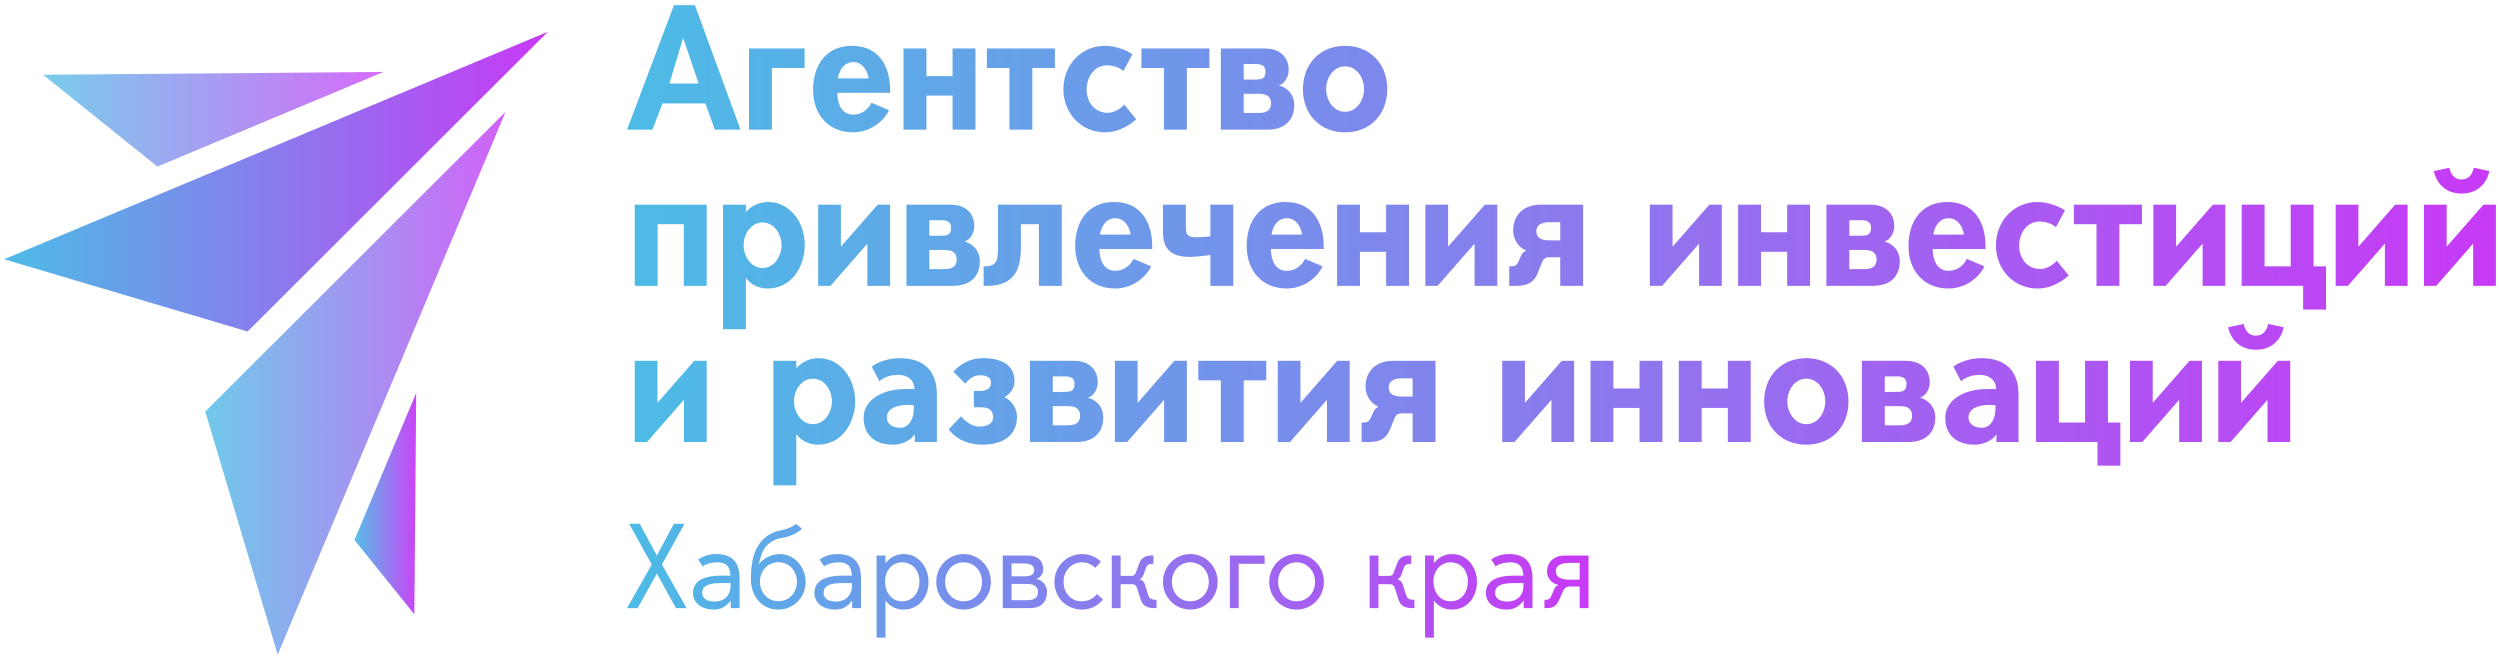 <?xml version="1.0" encoding="UTF-8"?> <svg xmlns="http://www.w3.org/2000/svg" width="258" height="68" viewBox="0 0 258 68" fill="none"><g clip-path="url(#clip0_2631_24)"><path fill-rule="evenodd" clip-rule="evenodd" d="M76.421 13.383L71.714 0.531H69.555L64.712 13.383H67.328L68.374 10.67H72.794L73.773 13.383H76.421ZM72.102 8.621H69.082L70.483 3.956H70.516L72.102 8.621ZM79.661 7.017H83.035V5.003H77.299V13.383H79.661V7.017ZM91.859 9.577V9.287C91.859 6.761 90.644 4.73 87.928 4.73C85.245 4.73 83.912 6.727 83.912 9.27C83.912 11.813 85.481 13.656 88.046 13.656C90.054 13.656 91.403 12.206 91.741 11.37L89.936 10.601C89.683 11.13 89.075 11.83 88.046 11.83C86.814 11.83 86.409 10.636 86.409 9.577H91.859ZM86.477 8.092C86.595 7.222 87.118 6.403 88.063 6.403C88.974 6.403 89.514 7.239 89.632 8.092H86.477ZM100.666 13.383V5.003H98.304V7.854H95.605V5.003H93.243V13.383H95.605V9.868H98.304V13.383H100.666ZM106.538 7.017H108.866V5.003H101.847V7.017H104.176V13.383H106.538V7.017ZM116.863 5.6C116.525 5.344 115.328 4.73 114.046 4.73C111.548 4.73 109.743 6.727 109.743 9.219C109.743 11.626 111.515 13.656 114.046 13.656C115.699 13.656 116.947 12.598 117.252 12.308L116.02 10.789C115.598 11.267 114.957 11.643 114.316 11.643C112.966 11.643 112.139 10.55 112.139 9.236C112.139 8.007 112.898 6.744 114.231 6.744C115.075 6.744 115.665 7.085 115.935 7.324L116.863 5.6ZM122.482 7.017H124.81V5.003H117.792V7.017H120.119V13.383H122.482V7.017ZM133.566 10.874C133.566 9.543 132.571 8.946 132.015 8.826V8.792C132.504 8.656 132.993 8.007 132.993 7.205C132.993 6.232 132.435 5.003 130.479 5.003H125.991V13.383H130.766C133.094 13.383 133.566 11.847 133.566 10.874ZM130.597 7.376C130.597 8.212 130.09 8.212 129.433 8.212H128.353V6.608H129.433C129.736 6.608 130.597 6.539 130.597 7.376ZM131.171 10.67C131.171 11.659 130.225 11.659 129.855 11.659H128.353V9.68H129.906C130.884 9.68 131.171 10.089 131.171 10.67ZM138.814 4.73C136.233 4.73 134.461 6.59 134.461 9.202C134.461 11.796 136.215 13.656 138.814 13.656C141.412 13.656 143.166 11.796 143.166 9.202C143.166 6.59 141.394 4.73 138.814 4.73ZM138.814 6.847C140.028 6.847 140.77 8.041 140.77 9.202C140.77 10.328 140.028 11.54 138.814 11.54C137.598 11.54 136.857 10.328 136.857 9.202C136.857 8.041 137.598 6.847 138.814 6.847ZM67.868 23.134H70.567V29.5H72.929V21.119H65.505V29.5H67.868V23.134ZM76.978 21.119H74.616V33.972H76.978V28.715H77.012C77.484 29.398 78.379 29.773 79.222 29.773C81.669 29.773 83.052 27.554 83.052 25.267C83.052 23.065 81.618 20.846 79.273 20.846C78.395 20.846 77.518 21.239 76.978 21.888V21.119ZM78.699 27.657C77.484 27.657 76.742 26.428 76.742 25.301C76.742 24.175 77.484 22.963 78.699 22.963C79.914 22.963 80.656 24.175 80.656 25.301C80.656 26.428 79.914 27.657 78.699 27.657ZM91.859 29.5V21.119H90.577L86.814 25.421H86.781V21.119H84.436V29.5H85.701L89.48 25.182H89.514V29.5H91.859ZM101.122 26.991C101.122 25.66 100.126 25.062 99.57 24.943V24.909C100.059 24.772 100.548 24.124 100.548 23.321C100.548 22.349 99.992 21.119 98.034 21.119H93.547V29.5H98.321C100.65 29.5 101.122 27.964 101.122 26.991ZM98.152 23.492C98.152 24.328 97.646 24.328 96.988 24.328H95.909V22.724H96.988C97.292 22.724 98.152 22.656 98.152 23.492ZM98.726 26.786C98.726 27.776 97.781 27.776 97.41 27.776H95.909V25.796H97.461C98.439 25.796 98.726 26.206 98.726 26.786ZM105.357 25.489V23.134H107.213V29.5H109.575V21.119H102.995V25.626C102.995 26.923 102.826 27.486 101.628 27.486H101.51V29.5H101.864C104.749 29.5 105.357 27.725 105.357 25.489ZM118.905 25.694V25.404C118.905 22.878 117.691 20.846 114.974 20.846C112.291 20.846 110.958 22.843 110.958 25.387C110.958 27.93 112.527 29.773 115.093 29.773C117.1 29.773 118.45 28.322 118.787 27.486L116.982 26.718C116.729 27.247 116.121 27.947 115.093 27.947C113.86 27.947 113.455 26.752 113.455 25.694H118.905ZM113.523 24.209C113.641 23.339 114.164 22.519 115.109 22.519C116.02 22.519 116.56 23.356 116.678 24.209H113.523ZM124.911 21.119V24.38C124.472 24.448 123.916 24.482 123.494 24.482C122.987 24.482 122.381 24.482 122.381 23.578V21.119H120.018V23.97C120.018 25.779 120.947 26.513 122.819 26.513C123.157 26.513 124.338 26.411 124.911 26.308V29.5H127.274V21.119H124.911ZM136.604 25.694V25.404C136.604 22.878 135.388 20.846 132.673 20.846C129.99 20.846 128.657 22.843 128.657 25.387C128.657 27.93 130.225 29.773 132.791 29.773C134.798 29.773 136.148 28.322 136.485 27.486L134.68 26.718C134.427 27.247 133.819 27.947 132.791 27.947C131.558 27.947 131.154 26.752 131.154 25.694H136.604ZM131.221 24.209C131.34 23.339 131.863 22.519 132.807 22.519C133.718 22.519 134.259 23.356 134.376 24.209H131.221ZM145.41 29.5V21.119H143.048V23.97H140.349V21.119H137.988V29.5H140.349V25.984H143.048V29.5H145.41ZM154.522 29.5V21.119H153.239L149.476 25.421H149.444V21.119H147.098V29.5H148.363L152.143 25.182H152.177V29.5H154.522ZM156.158 23.782C156.158 24.789 156.766 25.54 157.474 25.848V25.882C157.306 25.95 157.086 26.138 157.019 26.291L156.698 27.008C156.597 27.23 156.462 27.486 155.989 27.486H155.753V29.5H156.563C157.811 29.5 158.385 28.971 158.706 28.152L159.128 27.093C159.296 26.684 159.499 26.547 159.887 26.547H161.017V29.5H163.38V21.119H159.043C156.9 21.119 156.158 22.519 156.158 23.782ZM161.017 24.806H159.869C158.807 24.806 158.554 24.363 158.554 23.851C158.554 22.997 159.516 22.929 159.869 22.929H161.017V24.806ZM177.686 29.5V21.119H176.405L172.642 25.421H172.608V21.119H170.264V29.5H171.529L175.308 25.182H175.342V29.5H177.686ZM186.798 29.5V21.119H184.435V23.97H181.736V21.119H179.374V29.5H181.736V25.984H184.435V29.5H186.798ZM196.06 26.991C196.06 25.66 195.065 25.062 194.509 24.943V24.909C194.998 24.772 195.487 24.124 195.487 23.321C195.487 22.349 194.929 21.119 192.973 21.119H188.485V29.5H193.26C195.588 29.5 196.06 27.964 196.06 26.991ZM193.091 23.492C193.091 24.328 192.585 24.328 191.927 24.328H190.847V22.724H191.927C192.23 22.724 193.091 22.656 193.091 23.492ZM193.664 26.786C193.664 27.776 192.719 27.776 192.349 27.776H190.847V25.796H192.4C193.378 25.796 193.664 26.206 193.664 26.786ZM204.902 25.694V25.404C204.902 22.878 203.686 20.846 200.971 20.846C198.288 20.846 196.955 22.843 196.955 25.387C196.955 27.93 198.524 29.773 201.088 29.773C203.096 29.773 204.445 28.322 204.783 27.486L202.979 26.718C202.724 27.247 202.118 27.947 201.088 27.947C199.856 27.947 199.452 26.752 199.452 25.694H204.902ZM199.519 24.209C199.638 23.339 200.161 22.519 201.105 22.519C202.016 22.519 202.556 23.356 202.674 24.209H199.519ZM213.101 21.717C212.764 21.461 211.566 20.846 210.283 20.846C207.786 20.846 205.981 22.843 205.981 25.335C205.981 27.742 207.752 29.773 210.283 29.773C211.937 29.773 213.186 28.715 213.489 28.425L212.257 26.906C211.835 27.384 211.194 27.759 210.554 27.759C209.203 27.759 208.377 26.667 208.377 25.353C208.377 24.124 209.136 22.86 210.469 22.86C211.313 22.86 211.903 23.202 212.172 23.441L213.101 21.717ZM218.719 23.134H221.048V21.119H214.029V23.134H216.357V29.5H218.719V23.134ZM229.652 29.5V21.119H228.371L224.608 25.421H224.573V21.119H222.228V29.5H223.494L227.274 25.182H227.307V29.5H229.652ZM240.045 31.941V27.486H238.764V21.119H236.401V27.486H233.702V21.119H231.34V29.5H237.683V31.941H240.045ZM248.464 29.5V21.119H247.182L243.42 25.421H243.386V21.119H241.041V29.5H242.305L246.085 25.182H246.119V29.5H248.464ZM251.165 17.655C251.484 19.02 252.464 19.976 254.032 19.976C255.601 19.976 256.631 18.986 256.9 17.655L255.298 17.313C255.146 17.996 254.775 18.525 254.032 18.525C253.29 18.525 252.918 17.996 252.767 17.313L251.165 17.655ZM257.575 29.5V21.119H256.294L252.531 25.421H252.496V21.119H250.151V29.5H251.417L255.197 25.182H255.23V29.5H257.575ZM72.929 45.617V37.236H71.647L67.884 41.537H67.851V37.236H65.505V45.617H66.771L70.55 41.298H70.584V45.617H72.929ZM82.175 37.236H79.813V50.089H82.175V44.832H82.209C82.681 45.514 83.575 45.89 84.419 45.89C86.865 45.89 88.249 43.671 88.249 41.384C88.249 39.182 86.815 36.963 84.469 36.963C83.592 36.963 82.715 37.356 82.175 38.004V37.236ZM83.896 43.773C82.681 43.773 81.939 42.544 81.939 41.418C81.939 40.291 82.681 39.08 83.896 39.08C85.111 39.08 85.853 40.291 85.853 41.418C85.853 42.544 85.111 43.773 83.896 43.773ZM96.685 45.617V40.701C96.685 38.311 95.386 36.963 92.838 36.963C91.741 36.963 90.594 37.339 89.97 37.834L90.746 39.335C91.235 38.96 91.809 38.687 92.652 38.687C93.867 38.687 94.373 39.404 94.373 40.155H93.327C91.252 40.155 89.126 41.162 89.126 43.125C89.126 44.883 90.29 45.89 92.146 45.89C93.378 45.89 94.171 45.207 94.373 44.849H94.407V45.617H96.685ZM94.306 42.203C94.306 43.142 93.85 44.149 92.906 44.149C91.994 44.149 91.522 43.671 91.522 43.056C91.539 41.998 92.906 41.742 93.935 41.793L94.306 41.81V42.203ZM104.952 43.039C104.952 42.101 104.395 41.333 103.67 40.991C104.244 40.633 104.699 40.087 104.699 39.335C104.699 37.748 103.467 36.963 101.459 36.963C100.042 36.963 99.097 37.595 98.389 38.363L99.62 39.592C99.958 39.182 100.38 38.721 101.139 38.721C101.831 38.721 102.269 38.977 102.269 39.489C102.269 40.069 101.881 40.343 101.071 40.343H100.498V42.032H101.342C102.185 42.032 102.489 42.476 102.489 43.073C102.489 43.807 101.679 44.029 101.038 44.029C100.312 44.029 99.469 43.381 99.182 42.954L97.916 44.302C98.304 44.883 99.384 45.89 101.375 45.89C103.754 45.89 104.952 44.729 104.952 43.039ZM113.86 43.108C113.86 41.776 112.865 41.179 112.308 41.059V41.025C112.797 40.889 113.287 40.24 113.287 39.438C113.287 38.465 112.73 37.236 110.773 37.236H106.285V45.617H111.06C113.388 45.617 113.86 44.08 113.86 43.108ZM110.891 39.609C110.891 40.445 110.385 40.445 109.727 40.445H108.647V38.841H109.727C110.03 38.841 110.891 38.772 110.891 39.609ZM111.464 42.903C111.464 43.893 110.52 43.893 110.149 43.893H108.647V41.913H110.199C111.178 41.913 111.464 42.322 111.464 42.903ZM122.482 45.617V37.236H121.199L117.438 41.537H117.404V37.236H115.058V45.617H116.323L120.103 41.298H120.137V45.617H122.482ZM128.354 39.25H130.682V37.236H123.664V39.25H125.991V45.617H128.354V39.25ZM139.287 45.617V37.236H138.004L134.241 41.537H134.208V37.236H131.863V45.617H133.128L136.907 41.298H136.941V45.617H139.287ZM140.923 39.899C140.923 40.906 141.531 41.657 142.238 41.964V41.998C142.07 42.066 141.851 42.254 141.784 42.408L141.463 43.125C141.362 43.346 141.226 43.602 140.754 43.602H140.519V45.617H141.327C142.576 45.617 143.151 45.088 143.47 44.268L143.893 43.21C144.062 42.8 144.264 42.664 144.652 42.664H145.782V45.617H148.145V37.236H143.808C141.665 37.236 140.923 38.636 140.923 39.899ZM145.782 40.923H144.636C143.572 40.923 143.319 40.479 143.319 39.967C143.319 39.114 144.28 39.045 144.636 39.045H145.782V40.923ZM162.452 45.617V37.236H161.17L157.407 41.537H157.373V37.236H155.029V45.617H156.294L160.073 41.298H160.107V45.617H162.452ZM171.563 45.617V37.236H169.2V40.087H166.501V37.236H164.139V45.617H166.501V42.101H169.2V45.617H171.563ZM180.673 45.617V37.236H178.312V40.087H175.611V37.236H173.25V45.617H175.611V42.101H178.312V45.617H180.673ZM186.41 36.963C183.829 36.963 182.057 38.824 182.057 41.435C182.057 44.029 183.812 45.89 186.41 45.89C189.008 45.89 190.763 44.029 190.763 41.435C190.763 38.824 188.992 36.963 186.41 36.963ZM186.41 39.08C187.624 39.08 188.368 40.274 188.368 41.435C188.368 42.561 187.624 43.773 186.41 43.773C185.195 43.773 184.453 42.561 184.453 41.435C184.453 40.274 185.195 39.08 186.41 39.08ZM199.722 43.108C199.722 41.776 198.726 41.179 198.169 41.059V41.025C198.66 40.889 199.149 40.24 199.149 39.438C199.149 38.465 198.591 37.236 196.634 37.236H192.147V45.617H196.921C199.25 45.617 199.722 44.08 199.722 43.108ZM196.753 39.609C196.753 40.445 196.246 40.445 195.588 40.445H194.509V38.841H195.588C195.892 38.841 196.753 38.772 196.753 39.609ZM197.326 42.903C197.326 43.893 196.381 43.893 196.01 43.893H194.509V41.913H196.06C197.04 41.913 197.326 42.322 197.326 42.903ZM208.31 45.617V40.701C208.31 38.311 207.011 36.963 204.463 36.963C203.366 36.963 202.219 37.339 201.595 37.834L202.371 39.335C202.86 38.96 203.433 38.687 204.277 38.687C205.492 38.687 205.999 39.404 205.999 40.155H204.952C202.877 40.155 200.751 41.162 200.751 43.125C200.751 44.883 201.916 45.89 203.771 45.89C205.003 45.89 205.796 45.207 205.999 44.849H206.033V45.617H208.31ZM205.93 42.203C205.93 43.142 205.475 44.149 204.53 44.149C203.619 44.149 203.147 43.671 203.147 43.056C203.164 41.998 204.53 41.742 205.56 41.793L205.93 41.81V42.203ZM218.822 48.057V43.602H217.539V37.236H215.177V43.602H212.477V37.236H210.115V45.617H216.459V48.057H218.822ZM227.24 45.617V37.236H225.958L222.195 41.537H222.161V37.236H219.816V45.617H221.082L224.862 41.298H224.894V45.617H227.24ZM229.94 33.771C230.26 35.137 231.239 36.093 232.808 36.093C234.376 36.093 235.406 35.103 235.675 33.771L234.073 33.43C233.922 34.113 233.55 34.642 232.808 34.642C232.065 34.642 231.694 34.113 231.542 33.43L229.94 33.771ZM236.351 45.617V37.236H235.069L231.306 41.537H231.273V37.236H228.928V45.617H230.193L233.972 41.298H234.006V45.617H236.351Z" fill="url(#paint0_linear_2631_24)"></path><path fill-rule="evenodd" clip-rule="evenodd" d="M67.259 58.258L64.712 62.758H65.809L67.785 59.183L69.76 62.758H70.857L68.31 58.258L70.639 54.059H69.543L67.785 57.336L66.026 54.059H64.929L67.259 58.258ZM71.519 61.187C71.519 62.308 72.501 62.909 73.654 62.909C74.408 62.909 74.922 62.608 75.39 62.007H75.413V62.758H76.327V59.708C76.327 58.091 75.619 57.178 73.894 57.178C73.152 57.178 72.478 57.409 72.067 57.756L72.524 58.449C72.855 58.195 73.426 58.033 73.997 58.033C75.219 58.033 75.322 58.749 75.39 59.408H74.34C73.049 59.408 71.519 59.731 71.519 61.187ZM75.39 60.494C75.39 61.372 74.808 62.077 73.746 62.077C72.901 62.077 72.467 61.742 72.467 61.164C72.467 60.194 73.734 60.17 74.682 60.17H75.39V60.494ZM80.758 55.499C81.466 55.407 82.46 54.935 82.757 54.554L82.14 54.059C82.003 54.232 81.363 54.6 80.552 54.739C79.559 54.9 78.657 55.555 78.165 56.431C77.732 57.201 77.492 58.299 77.492 59.72C77.492 61.696 78.737 62.909 80.324 62.909C81.889 62.909 83.145 61.649 83.145 60.055C83.145 58.461 81.911 57.178 80.495 57.178C79.525 57.178 78.725 57.698 78.337 58.195L78.314 58.183C78.428 57.744 78.611 56.914 78.988 56.465C79.388 55.971 80.027 55.59 80.758 55.499ZM82.243 60.032C82.243 61.141 81.466 62.042 80.335 62.042C79.205 62.042 78.428 61.141 78.428 60.032C78.428 58.934 79.205 58.021 80.335 58.021C81.466 58.021 82.243 58.934 82.243 60.032ZM84.047 61.187C84.047 62.308 85.029 62.909 86.183 62.909C86.936 62.909 87.45 62.608 87.919 62.007H87.941V62.758H88.855V59.708C88.855 58.091 88.147 57.178 86.422 57.178C85.68 57.178 85.006 57.409 84.595 57.756L85.052 58.449C85.383 58.195 85.954 58.033 86.525 58.033C87.747 58.033 87.85 58.749 87.919 59.408H86.868C85.577 59.408 84.047 59.731 84.047 61.187ZM87.919 60.494C87.919 61.372 87.336 62.077 86.274 62.077C85.429 62.077 84.995 61.742 84.995 61.164C84.995 60.194 86.263 60.17 87.21 60.17H87.919V60.494ZM93.081 58.033C94.211 58.033 94.885 58.911 94.885 59.997C94.885 61.095 94.268 62.054 93.092 62.054C91.95 62.054 91.333 61.048 91.333 59.986C91.333 58.969 92.018 58.033 93.081 58.033ZM91.379 57.328H90.465V65.808H91.379V61.996H91.402C91.836 62.585 92.51 62.909 93.24 62.909C94.851 62.909 95.821 61.603 95.821 60.055C95.821 58.553 94.828 57.178 93.252 57.178C92.509 57.178 91.847 57.502 91.402 58.102H91.379V57.328ZM99.442 62.909C101.006 62.909 102.262 61.649 102.262 60.055C102.262 58.461 101.018 57.178 99.442 57.178C97.866 57.178 96.621 58.461 96.621 60.055C96.621 61.649 97.877 62.909 99.442 62.909ZM99.442 58.033C100.572 58.033 101.349 58.946 101.349 60.043C101.349 61.153 100.572 62.054 99.442 62.054C98.311 62.054 97.534 61.153 97.534 60.043C97.534 58.946 98.311 58.033 99.442 58.033ZM103.484 62.758H106.271C107.801 62.758 108.053 61.73 108.053 61.048C108.053 60.401 107.539 59.847 106.979 59.766V59.743C107.447 59.546 107.664 59.165 107.664 58.726C107.664 58.114 107.333 57.328 106.031 57.328H103.484V62.758ZM104.398 59.477V58.148H105.711C105.997 58.148 106.728 58.183 106.728 58.807C106.728 59.339 106.317 59.477 105.711 59.477H104.398ZM104.398 61.938V60.263H106.031C106.899 60.263 107.116 60.69 107.116 61.106C107.116 61.73 106.625 61.938 105.997 61.938H104.398ZM113.614 57.975C113.34 57.675 112.632 57.178 111.684 57.178C110.108 57.178 108.818 58.426 108.818 60.043C108.818 61.684 110.051 62.909 111.673 62.909C112.689 62.909 113.432 62.365 113.831 61.88L113.215 61.303C112.963 61.603 112.518 62.054 111.604 62.054C110.485 62.054 109.754 61.118 109.754 60.043C109.754 58.957 110.542 58.033 111.65 58.033C112.312 58.033 112.769 58.334 113.032 58.599L113.614 57.975ZM117.624 59.801V59.778C117.783 59.72 117.943 59.523 118.022 59.292L118.263 58.599C118.365 58.299 118.593 58.183 118.97 58.183H119.028V57.328H118.811C118.216 57.328 117.783 57.582 117.588 58.102L117.2 59.142C117.132 59.316 116.983 59.431 116.823 59.431H115.647V57.328H114.733V62.758H115.647V60.286H116.823C117.098 60.286 117.258 60.436 117.338 60.679L117.714 61.869C117.909 62.481 118.354 62.758 119.142 62.758H119.358V61.904H119.302C118.902 61.904 118.628 61.8 118.514 61.453L118.125 60.24C118.046 59.986 117.794 59.836 117.624 59.801ZM122.841 62.909C124.407 62.909 125.663 61.649 125.663 60.055C125.663 58.461 124.418 57.178 122.841 57.178C121.266 57.178 120.021 58.461 120.021 60.055C120.021 61.649 121.277 62.909 122.841 62.909ZM122.841 58.033C123.972 58.033 124.749 58.946 124.749 60.043C124.749 61.153 123.972 62.054 122.841 62.054C121.712 62.054 120.935 61.153 120.935 60.043C120.935 58.946 121.712 58.033 122.841 58.033ZM127.832 58.183H130.505V57.328H126.919V62.758H127.832V58.183ZM133.805 62.909C135.371 62.909 136.626 61.649 136.626 60.055C136.626 58.461 135.382 57.178 133.805 57.178C132.229 57.178 130.985 58.461 130.985 60.055C130.985 61.649 132.241 62.909 133.805 62.909ZM133.805 58.033C134.936 58.033 135.712 58.946 135.712 60.043C135.712 61.153 134.936 62.054 133.805 62.054C132.674 62.054 131.899 61.153 131.899 60.043C131.899 58.946 132.674 58.033 133.805 58.033ZM144.233 59.801V59.778C144.392 59.72 144.552 59.523 144.633 59.292L144.872 58.599C144.974 58.299 145.202 58.183 145.579 58.183H145.637V57.328H145.42C144.827 57.328 144.392 57.582 144.198 58.102L143.809 59.142C143.741 59.316 143.593 59.431 143.434 59.431H142.256V57.328H141.342V62.758H142.256V60.286H143.434C143.707 60.286 143.867 60.436 143.947 60.679L144.324 61.869C144.518 62.481 144.963 62.758 145.752 62.758H145.969V61.904H145.911C145.511 61.904 145.238 61.8 145.123 61.453L144.735 60.24C144.655 59.986 144.403 59.836 144.233 59.801ZM149.68 58.033C150.811 58.033 151.484 58.911 151.484 59.997C151.484 61.095 150.868 62.054 149.691 62.054C148.549 62.054 147.933 61.048 147.933 59.986C147.933 58.969 148.617 58.033 149.68 58.033ZM147.978 57.328H147.064V65.808H147.978V61.996H148.001C148.436 62.585 149.109 62.909 149.84 62.909C151.45 62.909 152.421 61.603 152.421 60.055C152.421 58.553 151.427 57.178 149.851 57.178C149.109 57.178 148.446 57.502 148.001 58.102H147.978V57.328ZM153.346 61.187C153.346 62.308 154.328 62.909 155.481 62.909C156.235 62.909 156.748 62.608 157.217 62.007H157.24V62.758H158.154V59.708C158.154 58.091 157.446 57.178 155.721 57.178C154.98 57.178 154.305 57.409 153.894 57.756L154.351 58.449C154.682 58.195 155.253 58.033 155.824 58.033C157.046 58.033 157.149 58.749 157.217 59.408H156.166C154.876 59.408 153.346 59.731 153.346 61.187ZM157.217 60.494C157.217 61.372 156.635 62.077 155.572 62.077C154.728 62.077 154.294 61.742 154.294 61.164C154.294 60.194 155.561 60.17 156.509 60.17H157.217V60.494ZM163.019 59.824H161.98C160.895 59.824 160.563 59.443 160.563 58.946C160.563 58.114 161.614 58.091 161.98 58.091H163.019V59.824ZM160.815 60.355V60.39C160.655 60.448 160.506 60.552 160.438 60.713L160.118 61.453C159.969 61.788 159.843 61.904 159.445 61.904H159.387V62.758H159.604C160.393 62.758 160.655 62.447 160.917 61.869L161.351 60.922C161.454 60.69 161.671 60.529 161.946 60.529H163.019V62.758H163.933V57.328H161.534C160.175 57.328 159.65 58.206 159.65 58.992C159.65 59.72 160.233 60.263 160.815 60.355Z" fill="url(#paint1_linear_2631_24)"></path><path opacity="0.75" fill-rule="evenodd" clip-rule="evenodd" d="M39.579 7.422L4.445 7.716L16.238 17.187L39.579 7.422Z" fill="url(#paint2_linear_2631_24)"></path><path fill-rule="evenodd" clip-rule="evenodd" d="M56.547 3.273L0.425 26.754L25.553 34.212L56.547 3.273Z" fill="url(#paint3_linear_2631_24)"></path><path opacity="0.95" fill-rule="evenodd" clip-rule="evenodd" d="M42.951 40.555L36.579 55.729L42.759 63.397L42.951 40.555Z" fill="url(#paint4_linear_2631_24)"></path><path opacity="0.8" fill-rule="evenodd" clip-rule="evenodd" d="M52.18 11.531L21.186 42.47L28.657 67.554L52.18 11.531Z" fill="url(#paint5_linear_2631_24)"></path></g><defs><linearGradient id="paint0_linear_2631_24" x1="64.712" y1="25.31" x2="257.575" y2="25.31" gradientUnits="userSpaceOnUse"><stop stop-color="#4CBCE5"></stop><stop offset="1" stop-color="#C839F6"></stop></linearGradient><linearGradient id="paint1_linear_2631_24" x1="64.712" y1="59.934" x2="163.933" y2="59.934" gradientUnits="userSpaceOnUse"><stop stop-color="#4CBCE5"></stop><stop offset="1" stop-color="#C839F6"></stop></linearGradient><linearGradient id="paint2_linear_2631_24" x1="4.445" y1="12.305" x2="39.579" y2="12.305" gradientUnits="userSpaceOnUse"><stop stop-color="#4CBCE5"></stop><stop offset="1" stop-color="#C839F6"></stop></linearGradient><linearGradient id="paint3_linear_2631_24" x1="0.425" y1="18.743" x2="56.547" y2="18.743" gradientUnits="userSpaceOnUse"><stop stop-color="#4CBCE5"></stop><stop offset="1" stop-color="#C839F6"></stop></linearGradient><linearGradient id="paint4_linear_2631_24" x1="36.579" y1="51.976" x2="42.951" y2="51.976" gradientUnits="userSpaceOnUse"><stop stop-color="#4CBCE5"></stop><stop offset="1" stop-color="#C839F6"></stop></linearGradient><linearGradient id="paint5_linear_2631_24" x1="21.186" y1="39.543" x2="52.18" y2="39.543" gradientUnits="userSpaceOnUse"><stop stop-color="#4CBCE5"></stop><stop offset="1" stop-color="#C839F6"></stop></linearGradient><clipPath id="clip0_2631_24"><rect width="258" height="68" fill="white"></rect></clipPath></defs></svg> 